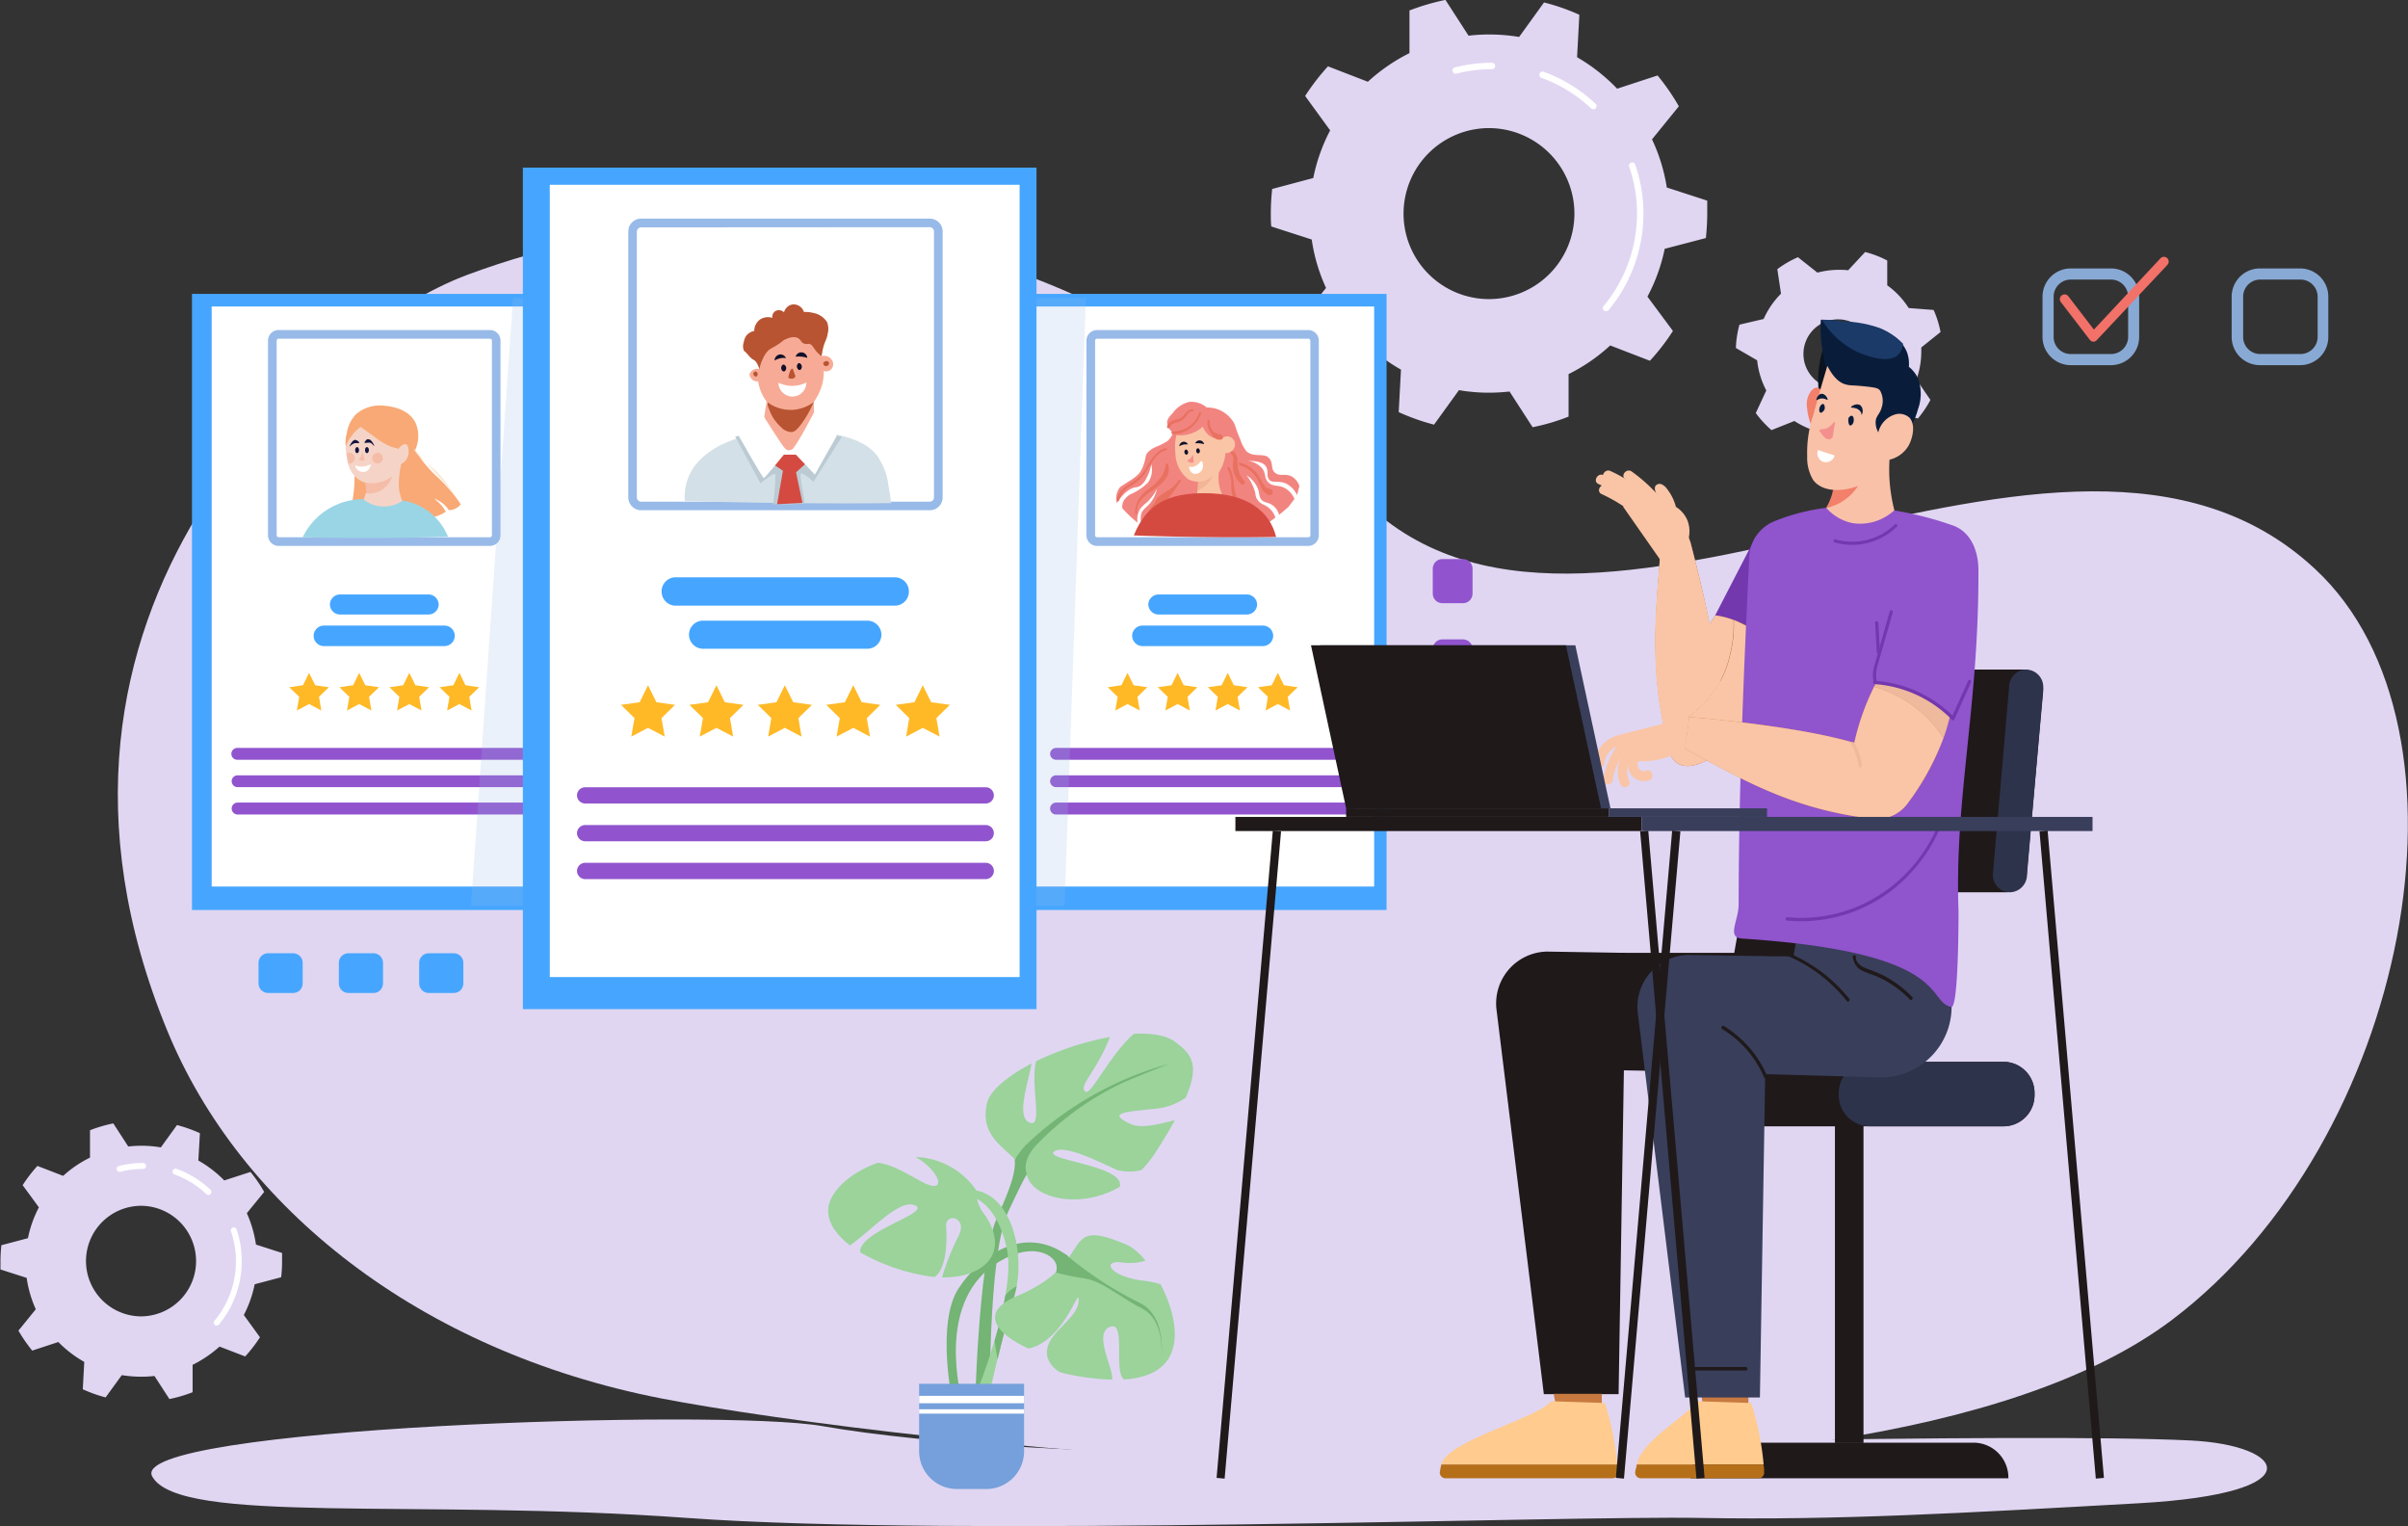 <svg xmlns="http://www.w3.org/2000/svg" viewBox="0 0 303 192" fill="none"><rect x="0" y="0" width="303" height="192" fill="#333333" stroke="none"/><g clip-path="url(#a)"><path d="M58.832 34.564c41.453-15.37 83.583-1.78 112.149 27.837 28.565 29.616 88.534-20.445 120.327 9.183 21.662 20.112 11.761 71.986-17.987 94.45-40.454 30.569-163.457 15.05-190.07 9.907-30.656-5.992-53.065-24.106-62.174-46.204C-.849 76.555 40.523 41.36 58.832 34.564Z" fill="#E0D6F2"></path><path d="M214.65 29.949c.11-1.022.168-2.049.173-3.077v-1.63l-5.089-1.653a22.239 22.239 0 0 0-1.86-6.06l3.377-4.156a28.04 28.04 0 0 0-2.677-3.88l-5.088 1.665a22.797 22.797 0 0 0-5.042-3.96l.287-5.339a26.56 26.56 0 0 0-4.445-1.55l-3.136 4.34a22.793 22.793 0 0 0-3.779-.31 21.395 21.395 0 0 0-2.584.15l-2.906-4.5a28.198 28.198 0 0 0-4.526 1.33v5.362a22.855 22.855 0 0 0-5.237 3.604l-5.02-1.94a28.31 28.31 0 0 0-2.871 3.73l3.147 4.328a22.28 22.28 0 0 0-2.125 5.993l-5.169 1.377a27.259 27.259 0 0 0-.172 3.076c0 .552 0 1.148.058 1.642l5.088 1.642c.306 2.107.914 4.16 1.803 6.095l-3.377 4.155a26.712 26.712 0 0 0 2.677 3.88l5.088-1.653a22.396 22.396 0 0 0 5.042 3.892L176 51.85a27.58 27.58 0 0 0 4.445 1.573l3.136-4.34c1.245.212 2.505.32 3.767.322a24.125 24.125 0 0 0 2.596-.15l2.906 4.49a26.001 26.001 0 0 0 4.525-1.333v-5.349a22.357 22.357 0 0 0 5.238-3.604l4.996 1.928a26.8 26.8 0 0 0 2.895-3.753l-3.205-4.317a22.266 22.266 0 0 0 2.171-6.015l5.18-1.354Zm-27.279 7.68a10.766 10.766 0 0 1-7.61-3.151 10.754 10.754 0 0 1-3.152-7.606 10.766 10.766 0 0 1 10.762-10.756c2.85.01 5.579 1.146 7.592 3.162a10.763 10.763 0 0 1 3.148 7.594 10.763 10.763 0 0 1-10.74 10.756Z" fill="#E0D6F2"></path><path d="M202.062 39.144a.463.463 0 0 1-.265-.092.393.393 0 0 1 0-.563 18.254 18.254 0 0 0 4.193-11.616 18.034 18.034 0 0 0-.988-5.9.402.402 0 0 1 .253-.517.389.389 0 0 1 .505.252 18.786 18.786 0 0 1 1.034 6.176 19.005 19.005 0 0 1-4.376 12.122.395.395 0 0 1-.356.138ZM200.5 13.752a.413.413 0 0 1-.276-.103 18.14 18.14 0 0 0-6.26-3.857.4.4 0 0 1-.241-.517.397.397 0 0 1 .361-.265.405.405 0 0 1 .156.024 18.817 18.817 0 0 1 6.535 4.03.396.396 0 0 1 .12.28.396.396 0 0 1-.12.281.382.382 0 0 1-.275.127ZM183.179 9.275a.404.404 0 0 1-.391-.31.387.387 0 0 1 .146-.417.387.387 0 0 1 .141-.065 18.751 18.751 0 0 1 4.664-.586.404.404 0 0 1 .402.402.404.404 0 0 1-.402.402 18.164 18.164 0 0 0-4.457.562l-.103.012Z" fill="#fff"></path><path d="M35.377 160.685a16.33 16.33 0 0 0 .115-1.986v-1.068l-3.285-1.056a14.791 14.791 0 0 0-1.149-3.948l2.183-2.675a17.361 17.361 0 0 0-1.723-2.514l-3.297 1.068a14.738 14.738 0 0 0-3.262-2.503l.195-3.444a18.632 18.632 0 0 0-2.883-1.021l-2.033 2.812a14.195 14.195 0 0 0-2.435-.207c-.556.002-1.112.032-1.665.092l-1.884-2.904c-.999.203-1.979.491-2.929.861v3.444a14.233 14.233 0 0 0-3.377 2.296L4.71 146.68a18.448 18.448 0 0 0-1.86 2.422l2.044 2.79a14.44 14.44 0 0 0-1.378 3.88l-3.343.884c-.073.663-.111 1.33-.114 1.997v1.056l3.296 1.056a14.663 14.663 0 0 0 1.149 3.949L2.32 167.4a18.802 18.802 0 0 0 1.735 2.514l3.285-1.079a14.735 14.735 0 0 0 3.262 2.502l-.184 3.444c.926.422 1.887.764 2.871 1.022l2.034-2.801c.805.129 1.619.194 2.434.195.56.004 1.12-.026 1.677-.092l1.884 2.904a17.433 17.433 0 0 0 2.918-.86v-3.444a15.073 15.073 0 0 0 3.388-2.296l3.228 1.24c.687-.75 1.31-1.556 1.86-2.411l-2.033-2.801a14.497 14.497 0 0 0 1.367-3.868l3.331-.884Zm-17.597 4.924a6.967 6.967 0 0 1-6.96-6.956 6.955 6.955 0 0 1 6.96-6.956 6.954 6.954 0 0 1 6.388 4.358 6.95 6.95 0 0 1-1.534 7.517 6.962 6.962 0 0 1-4.854 2.037Z" fill="#E0D6F2"></path><path d="M27.245 166.757a.364.364 0 0 1-.241-.092.378.378 0 0 1 0-.528 11.611 11.611 0 0 0 2.687-7.427 11.465 11.465 0 0 0-.631-3.799.38.38 0 0 1 .524-.455.371.371 0 0 1 .188.214c.439 1.305.656 2.675.643 4.052a12.429 12.429 0 0 1-2.86 7.909.383.383 0 0 1-.31.126ZM26.234 150.331a.403.403 0 0 1-.264-.103 11.377 11.377 0 0 0-3.997-2.469.376.376 0 0 1-.036-.696.38.38 0 0 1 .288-.015 12.507 12.507 0 0 1 4.262 2.628.381.381 0 0 1 0 .529.39.39 0 0 1-.253.126ZM15.046 147.427a.37.37 0 0 1-.228-.081.371.371 0 0 1-.128-.206.367.367 0 0 1 .265-.448 12.3 12.3 0 0 1 3.043-.379.38.38 0 0 1 .35.523.365.365 0 0 1-.206.199.373.373 0 0 1-.144.025c-.964.003-1.924.122-2.86.355l-.091.012Z" fill="#fff"></path><path d="M241.757 44.286v-.574l2.423-1.94a12.414 12.414 0 0 0-.873-2.778l-3.135-.24a10.336 10.336 0 0 0-2.7-2.859v-3.122a12.877 12.877 0 0 0-2.779-1.068l-2.137 2.296a8.926 8.926 0 0 0-1.148-.057c-.919 0-1.834.12-2.722.355l-2.447-1.94c-.922.397-1.793.902-2.596 1.504l.46 3.088a10.543 10.543 0 0 0-2.183 3.18l-3.043.712a12.332 12.332 0 0 0-.448 2.938l2.676 1.55a10.32 10.32 0 0 0 1.149 3.788l-1.321 2.847a13.006 13.006 0 0 0 1.975 2.146l2.883-1.148a10.146 10.146 0 0 0 3.791 1.504l1.366 2.801h.471c.798.004 1.594-.07 2.378-.218l.919-2.95a10.339 10.339 0 0 0 3.595-2.135l3.021.677a12.96 12.96 0 0 0 1.573-2.33l-1.757-2.572c.396-1.109.602-2.277.609-3.455Zm-10.464 4.592a4.35 4.35 0 0 1-4.032-2.683 4.34 4.34 0 0 1 0-3.335 4.347 4.347 0 0 1 4.032-2.683 4.353 4.353 0 0 1 4.353 4.35 4.35 4.35 0 0 1-4.33 4.305l-.023.046Z" fill="#E0D6F2"></path><path opacity=".8" d="M289.47 45.94h-5.065a3.563 3.563 0 0 1-3.318-2.181 3.543 3.543 0 0 1-.277-1.367v-5.074a3.556 3.556 0 0 1 3.549-3.546h5.065a3.548 3.548 0 0 1 3.549 3.547v5.073a3.545 3.545 0 0 1-3.503 3.547Zm-5.065-10.768a2.149 2.149 0 0 0-2.148 2.147v5.073a2.145 2.145 0 0 0 2.148 2.147h5.065a2.16 2.16 0 0 0 2.159-2.147v-5.074a2.16 2.16 0 0 0-2.159-2.146h-5.065ZM265.624 45.94h-5.065a3.562 3.562 0 0 1-3.549-3.548v-5.074a3.557 3.557 0 0 1 3.549-3.546h5.065a3.55 3.55 0 0 1 3.549 3.547v5.073a3.548 3.548 0 0 1-3.549 3.547Zm-5.065-10.768a2.152 2.152 0 0 0-1.984 1.325c-.108.26-.164.54-.164.822v5.073a2.145 2.145 0 0 0 2.148 2.147h5.065a2.16 2.16 0 0 0 2.16-2.147v-5.074a2.156 2.156 0 0 0-2.16-2.146h-5.065Z" fill="#9DC7FC"></path><path d="M263.408 42.99a.604.604 0 0 1-.448-.242l-3.641-4.74a.603.603 0 0 1-.122-.44.597.597 0 0 1 .225-.398.583.583 0 0 1 .664-.053c.068.04.127.093.175.156l3.216 4.19 8.385-8.977a.587.587 0 0 1 .425-.177.596.596 0 0 1 .425.177.607.607 0 0 1 .177.425.606.606 0 0 1-.177.425l-8.868 9.447a.573.573 0 0 1-.436.206Z" fill="#F27168"></path><path d="M275.629 181.221c-20.744-1.022-91.325.7-112.793 1.366-21.467.665-46.38-.884-59.325-3.169-12.944-2.284-87.753.196-84.353 6.337 3.4 6.141 33.31 2.743 67.285 5.211 33.976 2.468 110.265-.309 127.494 0 17.229.31 33.011-.608 55.202-1.848 22.191-1.239 18.561-7.312 6.49-7.897Z" fill="#E0D6F2"></path><path d="M125.898 142.502c3.101 2.835 1.757 5.671-.54 10.94-2.297 5.268-2.711 24.703-2.711 24.703l1.896-.264s-.265-19.986 2.297-25.392c2.561-5.407 3.652-8.036 5.95-6.337 2.297 1.699-6.892-3.65-6.892-3.65Z" fill="#74B474"></path><path d="M124.187 138.829c.379-1.676 2.618-3.444 5.616-5.039-.448 2.479-1.872 6.531-.402 7.358 1.999 1.148.195-4.592.965-7.645a37.552 37.552 0 0 1 9.315-3.054c-1.757 4.454-4.043 6.21-3.101 6.888.712.505 3.032-4.592 6.087-7.278 2.298-.115 4.239.195 5.387 1.148 1.781 1.4 2.975 2.651 1.149 6.887a8.045 8.045 0 0 1-3.882 1.401c-4.055.413-5.939.539-3.101 1.894 1.389.666 3.709 0 5.605-.459-.609 1.148-1.367 2.399-2.298 3.857a14.05 14.05 0 0 1-1.895 2.41 6.01 6.01 0 0 1-3.043 0c-1.896-.815-6.754-3.375-7.972-2.296-1.217 1.079 9.005 1.722 8.293 4.408-4.939 2.847-10.59 1.493-11.589-1.148-1.275-3.443-6.272-4.27-5.134-9.332Z" fill="#9BD39B"></path><path d="M134.409 158.034c-5.41-4.052-10.946-.276-13.783 4.04-2.837 4.317-.816 14.051-.816 14.051s1.092 0 1.092-.413c0-.414-2.975-11.48 4.043-16.473 4.399-3.122 7.569-1.619 7.971-.126.402 1.492-1.757 4.178-1.757 4.178l3.25-5.257Z" fill="#74B474"></path><path d="M121.981 149.699c5.399 0 7.156 8.38 5.674 13.236-1.481 4.855-3.514 13.901-3.514 13.901l-1.356-1.343s5.134-12.696 3.917-18.367c-1.218-5.67-4.181-6.612-4.721-6.612s0-.815 0-.815Z" fill="#9BD39B"></path><path d="M126.507 162.969c.376-.49.864-.884 1.424-1.148-.08.402-.172.792-.276 1.148-.677 2.216-1.47 5.292-2.125 8.036-.069-.345-.16-.884-.298-1.699 0-.195-.058-.414-.081-.632a51.632 51.632 0 0 0 1.356-5.705Z" fill="#74B474"></path><path d="M128.046 163.016c10.268-4.328 4.858-10.251 13.909-6.337a6.886 6.886 0 0 1 2.171 1.929 6.785 6.785 0 0 1-2.871.229c-2.7-.401-1.758 1.757 2.699 2.296a9.581 9.581 0 0 1 2.09.448c2.125 4.075 3.078 9.436-1.413 11.295a10.195 10.195 0 0 1-3.204.666c-1.378-1.148.344-7.484-1.792-6.6-2.136.883.643 5.464.276 6.623a29.731 29.731 0 0 1-6.421-.895 3.137 3.137 0 0 1-1.688-1.952c-.678-2.835 3.779-4.591 3.916-7.014.127-2.295-1.642 4.914-6.294 5.958-4.25-1.963-6.237-4.626-1.378-6.646ZM120.671 155.37c1.08-2.296-1.757-2.835-1.619-1.079.115 1.561.126 5.338-1.47 6.371a25.162 25.162 0 0 1-9.327-3.099 1.15 1.15 0 0 1 .126-.7c1.206-2.434 9.051-4.454 6.616-5.269-1.941-.643-5.329 3.168-8.04 5.085-1.642-1.251-2.745-2.732-2.745-4.397 0-2.238 2.722-4.775 6.248-5.992 1.597.161 3.067 1.033 5.376 2.296 3.446 1.929 2.607-1.148-.609-3.03a9.659 9.659 0 0 1 7.592 4.155 4.74 4.74 0 0 0 1.08 3.088c3.446 5.108-.528 8.035-5.364 7.898a32.216 32.216 0 0 1 2.136-5.327Z" fill="#9BD39B"></path><path d="M134.076 157.803a46.1 46.1 0 0 0 9.189 6.038c3.595 1.619 2.871 6.888 2.871 6.888s.54-4.592-2.458-6.13c-2.997-1.538-4.984-3.444-7.259-3.777a31.297 31.297 0 0 1-3.549-.723s.724-1.435.299-1.974c-.425-.54.907-.322.907-.322ZM147.101 133.847a42.155 42.155 0 0 0-18.067 10.262c-1.321 1.492-1.321 1.917-1.321 1.917l1.011 1.917.482-.241s-.781-1.619 1.264-3.719a36.967 36.967 0 0 1 10.75-7.737c2.906-1.263 5.881-2.399 5.881-2.399Z" fill="#74B474"></path><path d="M124.106 187.328h-3.698a4.758 4.758 0 0 1-4.756-4.752v-8.483h13.209v8.483a4.753 4.753 0 0 1-4.755 4.752Z" fill="#75A0DB"></path><path d="M128.861 175.607h-13.209v.93h13.209v-.93ZM128.861 177.295h-13.209v.551h13.209v-.551Z" fill="#fff"></path><path d="M53.95 124.928h3.147c.666 0 1.206-.54 1.206-1.206v-2.594c0-.666-.54-1.205-1.206-1.205h-3.148c-.666 0-1.206.539-1.206 1.205v2.594c0 .666.54 1.206 1.206 1.206ZM43.842 124.928h3.147c.666 0 1.206-.54 1.206-1.206v-2.594c0-.666-.54-1.205-1.206-1.205h-3.147c-.666 0-1.206.539-1.206 1.205v2.594c0 .666.54 1.206 1.206 1.206ZM33.735 124.928h3.147c.666 0 1.206-.54 1.206-1.206v-2.594c0-.666-.54-1.205-1.206-1.205h-3.147c-.666 0-1.206.539-1.206 1.205v2.594c0 .666.54 1.206 1.206 1.206Z" fill="#46A6FF"></path><path d="M185.292 74.684v-3.146c0-.665-.54-1.205-1.206-1.205h-2.596c-.666 0-1.206.54-1.206 1.205v3.146c0 .665.54 1.205 1.206 1.205h2.596c.666 0 1.206-.54 1.206-1.205ZM185.292 84.785V81.64c0-.666-.54-1.205-1.206-1.205h-2.596c-.666 0-1.206.54-1.206 1.205v3.145c0 .666.54 1.206 1.206 1.206h2.596c.666 0 1.206-.54 1.206-1.206ZM185.292 94.887V91.74c0-.665-.54-1.205-1.206-1.205h-2.596c-.666 0-1.206.54-1.206 1.205v3.146c0 .665.54 1.205 1.206 1.205h2.596c.666 0 1.206-.54 1.206-1.205Z" fill="#9154CE"></path><path d="M174.472 36.975h-47.323v77.507h47.323V36.975Z" fill="#46A6FF"></path><path d="M172.91 38.559h-43.291v72.972h43.291V38.559Z" fill="#fff"></path><path d="M156.888 77.311h-11.096a1.299 1.299 0 0 1-1.298-1.24 1.297 1.297 0 0 1 1.298-1.285h11.096a1.297 1.297 0 0 1 1.297 1.286 1.296 1.296 0 0 1-1.297 1.24ZM158.92 81.284h-15.161a1.312 1.312 0 0 1-1.298-1.297 1.297 1.297 0 0 1 1.298-1.286h15.161a1.3 1.3 0 0 1 1.287 1.286 1.306 1.306 0 0 1-1.287 1.297Z" fill="#46A6FF"></path><path d="M169.797 95.587h-36.916a.756.756 0 0 1-.746-.746.755.755 0 0 1 .746-.746h36.916a.76.76 0 0 1 .747.746.76.76 0 0 1-.747.746ZM169.797 99.03h-36.916a.757.757 0 0 1-.746-.746.755.755 0 0 1 .746-.746h36.916a.758.758 0 0 1 .747.746.76.76 0 0 1-.747.746ZM169.797 102.474h-36.916a.758.758 0 0 1-.746-.757.754.754 0 0 1 .222-.524.754.754 0 0 1 .524-.222h36.916a.756.756 0 0 1 .747.746.757.757 0 0 1-.747.757Z" fill="#9154CE"></path><path d="M164.628 68.68H138.05a1.345 1.345 0 0 1-1.344-1.343V42.852a1.342 1.342 0 0 1 1.344-1.331h26.578a1.345 1.345 0 0 1 1.321 1.331v24.485a1.343 1.343 0 0 1-1.321 1.343ZM138.05 42.611a.254.254 0 0 0-.253.241v24.485a.254.254 0 0 0 .253.253h26.578a.251.251 0 0 0 .253-.253V42.852a.253.253 0 0 0-.253-.241H138.05Z" fill="#98BAE8"></path><path d="m141.875 84.647.769 1.562 1.723.252-1.24 1.206.287 1.721-1.539-.815-1.54.815.299-1.722-1.24-1.205 1.711-.252.77-1.562ZM148.181 84.647l.769 1.562 1.723.252-1.252 1.206.299 1.721-1.539-.815-1.539.815.298-1.722-1.252-1.205 1.723-.252.77-1.562ZM154.487 84.647l.769 1.562 1.723.252-1.252 1.206.299 1.721-1.539-.815-1.54.815.288-1.722-1.241-1.205 1.723-.252.77-1.562ZM160.792 84.647l.77 1.562 1.723.252-1.252 1.206.298 1.721-1.539-.815-1.539.815.287-1.722-1.24-1.205 1.723-.252.769-1.562Z" fill="#FFB927"></path><path d="M151.845 51.265a2.948 2.948 0 0 0-2.217-.7c-.833.202-1.564.7-2.056 1.4-.425.448-.723.77-.712 1.24a1.644 1.644 0 0 0 .758 1.217 2.46 2.46 0 0 1-.689 1.045c-.44.29-.91.533-1.401.723a3.009 3.009 0 0 0-1.149.78c-.31.414-.149.597-.471 1.481a3.614 3.614 0 0 1-.609 1.148c-.365.373-.783.69-1.24.942-.942.63-.988.62-1.149.78-.208.281-.35.606-.414.95-.063.345-.047.699.047 1.036.215-.376.477-.724.781-1.033a3.432 3.432 0 0 1 1.022-.792c.563-.264.735-.115 1.149-.379.332-.24.594-.566.758-.941.304-.541.51-1.132.609-1.745a2.766 2.766 0 0 1-.414 2.296 7.148 7.148 0 0 1-2.01 1.389 2.292 2.292 0 0 0-1.045.895 1.66 1.66 0 0 0-.173.941c.414.466.856.907 1.321 1.32l.598.505a2.635 2.635 0 0 1 .31-1.71c.241-.312.523-.59.838-.826a6.087 6.087 0 0 0 1.298-1.722 4.224 4.224 0 0 1-.942 1.882c-.413.482-.804.666-.999 1.148a2.138 2.138 0 0 0 0 1.378c.728.277 1.472.51 2.228.7 1.605.362 3.248.528 4.893.494 4.216.068 6.364.08 8.488-1.148a7.808 7.808 0 0 0 1.229-.861 2.68 2.68 0 0 0-.758-1.148c-.551-.494-.976-.436-1.389-.942-.414-.505-.265-.63-.46-1.262a6.175 6.175 0 0 0-1.011-1.94 3.526 3.526 0 0 1 1.505 1.94c.115.459.069.803.379 1.148.31.344.816.287 1.344.642.421.297.726.732.861 1.229l1.149-.964.781-1.034a2.932 2.932 0 0 0-1.045-1.262c-.896-.586-1.574-.195-2.206-.792-.631-.597-.275-1.148-.838-1.814a2.78 2.78 0 0 0-1.792-.918c1.482 0 2.068.332 2.297.711.368.586 0 1.148.391 1.642.39.493 1.149.092 2.067.47a2.93 2.93 0 0 1 1.448 1.493l.298-1.148A2.178 2.178 0 0 0 162.63 60c-.815-.517-1.516 0-2.159-.494-.643-.493-.184-1.285-.827-1.917-.643-.631-1.849 0-2.791-.803a4.81 4.81 0 0 1-.793-1.515c-.689-1.562-.551-1.803-1.033-2.434-.419-.56-.977-1-1.62-1.274a3.952 3.952 0 0 0-1.562-.299Z" fill="#F28480"></path><path d="m150.879 58.968-.218 2.79.172.137c.257.161.566.215.862.15.299-.07.471-.368.804-1.217.494-1.229.735-1.849.574-2.055-.161-.207-1.194-.276-2.194.195Z" fill="#F2B596"></path><path d="M151.362 53.665c-.44.41-.966.716-1.539.895-.578.19-1.19.248-1.792.173a6.52 6.52 0 0 0-.127 2.295 4.21 4.21 0 0 0 1.562 3.226 2.61 2.61 0 0 0 1.413.344 2.7 2.7 0 0 0 1.815-.837 4.06 4.06 0 0 1-.793 1.147 4.096 4.096 0 0 1-1.24.85l-.218 2.296 3.446-1.619a5.105 5.105 0 0 1-.448-1.263 5.004 5.004 0 0 1-.069-1.767c.171-.253.317-.523.436-.804a5.143 5.143 0 0 0 .391-1.596 1.15 1.15 0 0 0 .953-.413 1.065 1.065 0 0 0 .195-1.033 1.017 1.017 0 0 0-.861-.654 1.15 1.15 0 0 0-.85.344c-.461.02-.918-.1-1.31-.344a2.293 2.293 0 0 1-.964-1.24Z" fill="#FAC5A6"></path><path d="M151.166 58.016c-.091 0-.137.16-.459.413-.145.131-.318.23-.505.287a1.083 1.083 0 0 1-.575 0 .94.94 0 0 0 .529.872.987.987 0 0 0 1.148-.608c.173-.402.023-.93-.138-.964Z" fill="#fff"></path><path d="M146.688 56.374c-1.574.402-2.091 2.1-2.998 3.249-.908 1.148-2.952 1.584-3.159 3.283 0 .195.287.195.31 0a2.689 2.689 0 0 1 1.448-1.757 6.281 6.281 0 0 0 1.619-1.343c.85-1.148 1.344-2.778 2.849-3.18.03-.009.056-.03.071-.057a.12.12 0 0 0-.049-.163.119.119 0 0 0-.091-.009v-.023ZM143.07 64.593c-.334-2.905 4.663-3.1 3.928-6.142a.175.175 0 0 0-.167-.128.172.172 0 0 0-.166.128 3.089 3.089 0 0 1-.712 1.734 9.595 9.595 0 0 1-1.494 1.4 3.515 3.515 0 0 0-1.631 3.008c0 .137.253.103.242 0ZM148.342 60.368c-.34.524-.786.97-1.31 1.309a4.596 4.596 0 0 0-1.516 1.148c-.08.115-.103.252-.184.379l-.253.333c-.172.23-.321.47-.482.711a4.603 4.603 0 0 0-.655 1.561c0 .219.299.322.345.092a3.186 3.186 0 0 1 .758-1.584c.182-.205.382-.393.597-.562.242-.195.529-.241.77-.46a7.375 7.375 0 0 0 1.148-1.32c.365-.466.702-.953 1.011-1.457a.14.14 0 0 0-.06-.16.14.14 0 0 0-.089-.018.135.135 0 0 0-.08.04v-.012ZM154.463 58.98c.327.643.492 1.356.483 2.077a4.575 4.575 0 0 0 .379 2.055c.138.23.563.08.448-.184a7.388 7.388 0 0 1-.356-1.01 8.553 8.553 0 0 1-.173-1.148 4.81 4.81 0 0 0-.551-1.986.138.138 0 0 0-.23.138v.057ZM155.991 58.544A3.628 3.628 0 0 1 158.047 60c.221.364.405.749.552 1.148.17.41.453.765.815 1.022l-.126-.126c.091.122.22.211.367.252a.438.438 0 0 0 .391-.103.391.391 0 0 0 0-.528.564.564 0 0 0-.574-.16h.195c-.425-.093-.666-.54-.862-.885a7.645 7.645 0 0 0-.712-1.148 3.823 3.823 0 0 0-2.067-1.262.13.13 0 0 0-.148.191c.017.03.045.052.079.061l.034.08ZM150.891 51.966a3.44 3.44 0 0 1-3.319 2.296c-.23 0-.23.356 0 .356a3.713 3.713 0 0 0 3.56-2.652.123.123 0 0 0-.018-.087.126.126 0 0 0-.223.019v.068ZM151.936 52.873a2.568 2.568 0 0 0 .575 1.814c.061.111.134.215.218.31l.115.08c.062.05.127.096.195.138l.207.103h.229a.346.346 0 0 0 .402-.23.344.344 0 0 0-.229-.402l.138.093a.828.828 0 0 0-.253-.15h-.253l-.126-.068-.081-.058c.058 0-.16-.069-.091 0l-.127-.069a2.166 2.166 0 0 1-.241-.218 1.766 1.766 0 0 1-.402-1.25c0-.173-.253-.173-.276 0v-.093Z" fill="#E9715F"></path><path d="M154.934 57.074a1.066 1.066 0 0 1 .241.907 4.501 4.501 0 0 0 0 1.148c.118.682.467 1.302.988 1.756.276.241.666-.137.402-.401a3.077 3.077 0 0 1-.815-1.791c-.081-.666.103-1.527-.62-1.894a.19.19 0 0 0-.259.063.187.187 0 0 0 .063.258v-.046ZM150.076 51.496c-.781-.058-1 .895-1.62 1.148-.321.126-.666.172-.976.31a1.078 1.078 0 0 0-.632.688.183.183 0 0 0 .016.141.186.186 0 0 0 .34-.038.893.893 0 0 1 .586-.504 7.34 7.34 0 0 0 .884-.333 2.13 2.13 0 0 0 .621-.62c.183-.264.425-.563.781-.551a.127.127 0 0 0 .126-.126.127.127 0 0 0-.126-.126v.01Z" fill="#E9715F"></path><path d="M150.73 56.397c-.126 0-.218.184-.218.321 0 .138.138.333.264.322.126-.012.218-.184.207-.322-.012-.137-.127-.333-.253-.321ZM149.237 56.558c-.126 0-.218.183-.207.321.012.138.127.333.264.322.138-.012.219-.184.207-.322-.011-.138-.126-.321-.264-.321ZM148.398 56.145a1.65 1.65 0 0 1 .609-.23c.157-.016.315-.016.471 0a.581.581 0 0 0-.551-.344.589.589 0 0 0-.529.574ZM150.397 55.778a2.894 2.894 0 0 1 1.115.103.585.585 0 0 0-.869-.397.575.575 0 0 0-.246.294Z" fill="#10102A"></path><path d="M150.088 57.258c-.081 0-.104.298-.391.482-.287.184-.298.126-.287.195.011.069 0 0 .092.103.092.104.344.219.494.196a.322.322 0 0 0 .195-.104c.057-.08 0-.172 0-.39-.069-.39-.057-.482-.103-.482Z" fill="#F3908D"></path><path d="M142.667 67.36c1.631-4.03 4.388-5.315 8.913-5.315 5.399 0 8.201 2.296 8.994 5.51-9.66.15-17.907-.195-17.907-.195Z" fill="#D44A41"></path><path d="M71.478 36.975H24.155v77.507h47.323V36.975Z" fill="#46A6FF"></path><path d="M69.926 38.559h-43.29v72.972h43.29V38.559Z" fill="#fff"></path><path d="M53.904 77.311H42.797a1.287 1.287 0 0 1-1.286-1.24 1.285 1.285 0 0 1 1.286-1.285h11.107a1.298 1.298 0 0 1 1.298 1.286 1.296 1.296 0 0 1-1.298 1.24ZM55.937 81.284H40.752a1.298 1.298 0 0 1-1.286-1.297 1.297 1.297 0 0 1 1.286-1.286h15.173a1.298 1.298 0 0 1 1.298 1.286 1.308 1.308 0 0 1-1.286 1.297Z" fill="#46A6FF"></path><path d="M66.802 95.587H29.898a.747.747 0 1 1 0-1.492h36.904a.758.758 0 0 1 .758.746.758.758 0 0 1-.758.746ZM66.802 99.03H29.898a.746.746 0 1 1 0-1.492h36.904a.758.758 0 0 1 .758.746.758.758 0 0 1-.758.746ZM66.802 102.474H29.898a.758.758 0 0 1-.747-.757.746.746 0 0 1 .747-.746h36.904a.757.757 0 0 1 .758.746.767.767 0 0 1-.758.757Z" fill="#9154CE"></path><path d="M61.645 68.68H35.066a1.345 1.345 0 0 1-1.343-1.344V42.851a1.33 1.33 0 0 1 1.343-1.331h26.58a1.333 1.333 0 0 1 1.331 1.331v24.485a1.33 1.33 0 0 1-1.332 1.343ZM35.066 42.61a.252.252 0 0 0-.252.241v24.485a.252.252 0 0 0 .252.253h26.58a.252.252 0 0 0 .252-.253V42.851a.253.253 0 0 0-.253-.24H35.066Z" fill="#98BAE8"></path><path d="m38.892 84.647.77 1.562 1.722.252-1.24 1.206.287 1.721-1.54-.815-1.538.815.298-1.722-1.252-1.205 1.723-.252.77-1.562ZM45.197 84.647l.77 1.562 1.723.252-1.252 1.206.299 1.721-1.54-.815-1.539.815.299-1.722-1.252-1.205 1.723-.252.77-1.562ZM51.503 84.647l.77 1.562 1.723.252-1.252 1.206.298 1.721-1.539-.815-1.539.815.287-1.722-1.24-1.205 1.723-.252.77-1.562ZM57.809 84.647l.758 1.562 1.723.252-1.24 1.206.287 1.721-1.528-.815-1.55.815.298-1.722-1.24-1.205 1.722-.252.77-1.562Z" fill="#FFB927"></path><path d="M53.674 65.178a5.561 5.561 0 0 0 1.758-.424c.231-.11.454-.236.666-.38a4.949 4.949 0 0 0-.517-.757 5.228 5.228 0 0 0-1-.907c.474.169.91.426 1.287.758.23.215.439.454.62.712a1.919 1.919 0 0 0 1.493-.735 18.186 18.186 0 0 0-1.665-2.135c-1.022-1.148-1.608-1.504-2.527-2.572-.58-.659-1.1-1.37-1.55-2.123a4.187 4.187 0 0 0 .092-3.33c-.92-1.996-3.446-2.192-3.952-2.238a4.597 4.597 0 0 0-3.572 1.056A4.326 4.326 0 0 0 43.66 54.4c-.1.55-.1 1.114 0 1.665.355.672.614 1.39.77 2.135a9.87 9.87 0 0 1 .183 1.814 16.8 16.8 0 0 1-.632 4.591c3.219.364 6.455.555 9.694.574Z" fill="#F8A975"></path><path d="M45.771 60.07c-.08.288.23.574.287 1.481.012.172.012.345 0 .517a1.436 1.436 0 0 0 .712.86c.896.368 1.907-.791 1.999-.906.379-.436.988-1.423.62-2.09-.597-1.078-3.4-.608-3.618.139Z" fill="#F5BDA8"></path><path d="M44.773 53.367a3.19 3.19 0 0 0-1.149 1.894 4.667 4.667 0 0 0 0 2.146c.05.761.296 1.497.712 2.136.337.466.788.837 1.31 1.079a4.138 4.138 0 0 0 3.71-.712 3.145 3.145 0 0 1-1.252 1.687 3.16 3.16 0 0 1-2.102.471c-.06.259-.14.512-.242.758a4.91 4.91 0 0 1-.47.952 5.113 5.113 0 0 0 1.952.861c.76.178 1.554.146 2.297-.091a3.964 3.964 0 0 0 1.425-.861 6.126 6.126 0 0 1-.712-1.906 7.102 7.102 0 0 1 0-1.951c.043-.496.124-.987.24-1.47.3-.145.548-.377.713-.666.193-.35.262-.754.195-1.148 0-.218-.103-.585-.333-.665-.23-.08-.505.16-.666.287a1.48 1.48 0 0 0-.333.379 3.97 3.97 0 0 0-.39-1.562 3.744 3.744 0 0 0-2.562-2.1 3.106 3.106 0 0 0-2.343.482Z" fill="#F5D4C7"></path><path d="M47.437 56.959a.678.678 0 0 1 .747.597.7.7 0 0 1-.678.758.678.678 0 0 1-.522-1.105.678.678 0 0 1 .453-.25ZM43.911 56.96a.701.701 0 0 1 .747.596.723.723 0 0 1-.666.758h-.127l-.16-.735-.081-.505a.562.562 0 0 1 .287-.115Z" fill="#F5BDA8"></path><path d="M44.68 58.544c.332.133.69.184 1.046.15.32-.032.628-.13.907-.288a1.022 1.022 0 0 1-.712.953 1.046 1.046 0 0 1-1.24-.815Z" fill="#fff"></path><path d="M44.934 57.006c.133 0 .24-.17.24-.38 0-.208-.107-.378-.24-.378-.134 0-.242.17-.242.379 0 .21.108.379.242.379ZM46.174 57.006c.133 0 .241-.17.241-.38 0-.208-.108-.378-.241-.378s-.241.17-.241.379c0 .21.108.379.24.379ZM45.875 55.685c0 .08.276 0 .598 0 .321 0 .562.46.608.425.046-.035-.344-.884-.723-.838a.425.425 0 0 0-.184 0c-.15.138-.333.344-.299.413ZM45.197 55.708c0 .08-.287 0-.609.058-.23.091-.435.237-.597.424-.058 0 .344-.884.724-.85l.183.058c.15.08.322.23.299.31Z" fill="#13133E"></path><path d="m45.577 56.994-.368.884s0 .08.057.08h.575a.07.07 0 0 0 .057-.069l-.218-.838c-.012-.115-.08-.115-.103-.057Z" fill="#F5BDA8"></path><path d="M51.985 56.374c.666 1.286 2.033 2.02 3.067 3.042 1.034 1.022 1.78 2.514 2.883 3.593" fill="#FBE8D3"></path><path d="M43.509 56.144c.175-.463.419-.896.724-1.286a4.674 4.674 0 0 1 1.148-1.148c.7.494 1.252.907 1.62 1.148.543.45 1.137.835 1.769 1.148.423.201.87.344 1.332.425a3.316 3.316 0 0 0 .276-2.227 3.351 3.351 0 0 0-2.918-2.238 3.63 3.63 0 0 0-2.377.769c-.552.347-.997.84-1.287 1.423a3.545 3.545 0 0 0-.287 1.986Z" fill="#F8A975"></path><path d="M38.088 67.59a8.541 8.541 0 0 1 2.573-3.123 8.583 8.583 0 0 1 5.03-1.676c.521.425 1.135.72 1.792.86a4.401 4.401 0 0 0 3.228-.676c.93.15 1.823.477 2.63.964a7.555 7.555 0 0 1 3.033 3.581c-3.021.092-6.134.15-9.304.161-3.17.012-6.053-.023-8.982-.092Z" fill="#9AD5E6"></path><path opacity=".2" d="M133.949 113.953H59.268l5.283-76.451h72.086l-2.688 76.451Z" fill="#98BAE8"></path><path d="M130.424 21.087H65.792v105.872h64.632V21.087Z" fill="#46A6FF"></path><path d="M128.298 23.245H69.18v99.673h59.118V23.245Z" fill="#fff"></path><path d="M112.631 76.198H85.065a1.77 1.77 0 0 1-1.815-1.768 1.767 1.767 0 0 1 1.792-1.802h27.566a1.77 1.77 0 0 1 1.758 1.756 1.77 1.77 0 0 1-1.735 1.814ZM109.197 81.617H88.523a1.783 1.783 0 0 1-1.827-1.768 1.767 1.767 0 0 1 1.77-1.768h20.674a1.78 1.78 0 0 1 1.769 1.768 1.78 1.78 0 0 1-1.712 1.768Z" fill="#46A6FF"></path><path d="M124.037 101.085h-50.4a1.035 1.035 0 0 1-1.034-1.021 1.033 1.033 0 0 1 1.033-1.022h50.401a1.024 1.024 0 0 1 1.022 1.022 1.024 1.024 0 0 1-1.022 1.021ZM124.037 105.837h-50.4a1.035 1.035 0 0 1-1.034-1.021 1.036 1.036 0 0 1 1.033-1.022h50.401c.271 0 .531.108.723.299a1.026 1.026 0 0 1 0 1.445 1.022 1.022 0 0 1-.723.299ZM124.037 110.602h-50.4a1.046 1.046 0 0 1-1.034-1.033 1.036 1.036 0 0 1 1.033-1.022h50.401c.271 0 .531.108.723.299a1.026 1.026 0 0 1 0 1.449 1.034 1.034 0 0 1-.723.307Z" fill="#9154CE"></path><path d="M116.984 64.191H80.677a1.62 1.62 0 0 1-1.62-1.618v-33.45a1.618 1.618 0 0 1 1.62-1.62h36.307a1.625 1.625 0 0 1 1.507.997c.082.198.124.409.124.622v33.45a1.62 1.62 0 0 1-1.631 1.62ZM80.677 28.606a.54.54 0 0 0-.54.54v33.427a.54.54 0 0 0 .54.54h36.307a.54.54 0 0 0 .54-.54v-33.45a.54.54 0 0 0-.54-.54l-36.307.023Z" fill="#98BAE8"></path><path d="m81.538 86.208 1.057 2.135 2.343.333-1.7 1.665.403 2.33-2.103-1.102-2.101 1.102.402-2.33-1.7-1.665 2.354-.333 1.046-2.135ZM90.154 86.208l1.045 2.135 2.355.333-1.7 1.665.402 2.33-2.102-1.102-2.102 1.102.402-2.33-1.7-1.665 2.343-.333 1.057-2.135ZM98.756 86.208l1.057 2.135 2.355.333-1.7 1.665.39 2.33-2.102-1.102-2.102 1.102.402-2.33-1.7-1.665 2.355-.333 1.045-2.135ZM107.371 86.208l1.056 2.135 2.343.333-1.7 1.665.402 2.33-2.101-1.102-2.102 1.102.402-2.33-1.7-1.665 2.343-.333 1.057-2.135ZM116.112 86.208l1.056 2.135 2.355.333-1.7 1.665.402 2.33-2.113-1.102-2.091 1.102.391-2.33-1.7-1.665 2.355-.333 1.045-2.135Z" fill="#FFB927"></path><path d="M103.374 44.815c.115-.563.092-.563.172-.919.253-1.033.482-1.148.597-1.894a2.362 2.362 0 0 0-.08-1.492 2.642 2.642 0 0 0-1.758-1.148 4.203 4.203 0 0 0-1.148-.115 1.356 1.356 0 0 0-1.459-.941 1.343 1.343 0 0 0-1.045.987.896.896 0 0 0-1.149-.115.883.883 0 0 0-.321.815 1.782 1.782 0 0 0-1.585.23 1.768 1.768 0 0 0-.69 1.412 1.689 1.689 0 0 0-.999.597c-.17.246-.28.53-.321.826a1.47 1.47 0 0 0 0 1.01c.092.173.115.08.494.517.146.188.312.361.493.517.092.076.192.142.3.195.527.298.803 1.527.998 2.296.333 1.297.368 1.01.517 1.779.333 1.595 0 1.848.31 3.076a3.444 3.444 0 0 0 1.39 2.296 2.527 2.527 0 0 0 1.93.195c.896-.31 1.298-1.148 1.7-2.009.467-1.138.75-2.343.838-3.57.068-.828.183-1.652.345-2.468.092-.562.264-1.056.471-2.077Z" fill="#B85432"></path><path d="M103.374 44.815a1.148 1.148 0 0 1 1.217.355.977.977 0 0 1 .115 1.148.915.915 0 0 1-1.056.356 5.735 5.735 0 0 1-.161 1.55 6.217 6.217 0 0 1-.735 1.79c-.138.253-.276.448-.368.586l.172 4.236c-.597 1.928-1.998 3.18-3.227 3.076-1.23-.103-2.194-1.584-2.63-2.296a6.508 6.508 0 0 1-.758-1.721l.516-3.375c.091.36.21.713.356 1.056.304.84.814 1.589 1.482 2.18.326.358.78.573 1.264.598.413 0 .746-.31 1.286-1.033a13.146 13.146 0 0 0 1.539-2.732 4.94 4.94 0 0 1-2.688.975 4.918 4.918 0 0 1-3.239-1.044 5.588 5.588 0 0 1-.597-1 5.82 5.82 0 0 1-.47-1.537.988.988 0 0 1-1.08-.884.986.986 0 0 1 1.24-.654c.092-.47.246-.926.46-1.355.139-.323.329-.621.562-.884.368-.402.575-.367 1.425-.941.574-.39.482-.413.758-.54.275-.126 1.148-.54 1.734-.138.322.207.276.46.643.62.368.161.448 0 .77.08.321.081.402.425.838.942.191.215.403.412.632.586Z" fill="#F7AB96"></path><path d="M97.952 48.143c.498.244 1.042.38 1.597.402a3.954 3.954 0 0 0 1.918-.425 1.764 1.764 0 0 1-1.074 1.63 1.76 1.76 0 0 1-2.303-.936 1.757 1.757 0 0 1-.138-.67Z" fill="#fff"></path><path d="M99.192 47.489s0-.115.127-.528c.126-.413.275-.597.379-.585.103.011.069.08.252.574.115.298.15.378.104.482a.455.455 0 0 1-.333.195c-.161.034-.39.023-.529-.138Z" fill="#B85432"></path><path d="M100.548 45.687c-.161 0-.287.241-.276.436.012.195.172.436.345.425.172-.012.287-.241.275-.436-.011-.196-.16-.437-.344-.425ZM98.584 45.87c-.172 0-.287.242-.287.437s.172.436.344.424c.173-.011.288-.24.288-.436 0-.195-.173-.436-.345-.425ZM97.458 45.354c.252-.146.528-.247.816-.298.209-.034.422-.034.631 0a.792.792 0 0 0-.735-.471.794.794 0 0 0-.712.77ZM100.111 44.872c.256-.024.514-.024.77 0 .237.029.472.079.701.149a.77.77 0 0 0-.632-.689.758.758 0 0 0-.839.54Z" fill="#10102A"></path><path d="M104.017 45.423c-.206 0-.448.16-.425.344a.38.38 0 0 0 .437.287.368.368 0 0 0 .275-.448.342.342 0 0 0-.287-.184ZM95.127 46.754a.299.299 0 0 0-.333.196c-.058.206.184.459.344.424.161-.034.184-.16.196-.287.011-.126-.058-.298-.207-.333Z" fill="#B85432"></path><path d="M86.18 63.032c-.072-.852.022-1.71.275-2.525 1.344-4.26 6.73-5.487 7.236-5.59a5.432 5.432 0 0 0 5.743 2.295 5.374 5.374 0 0 0 3.228-2.847c.321 0 6.122.241 7.925 3.295a8.077 8.077 0 0 1 1.148 2.984c0 .15.425 2.491.402 2.652-13.105.15-25.958-.264-25.958-.264Z" fill="#D4E0E7"></path><path d="m92.508 54.928 3.181 5.877s1.712-1.4 1.873-1.148a25.736 25.736 0 0 1-.299 3.789c1.322.043 2.645.009 3.963-.104.16-.172-.77-3.776-.391-3.776s1.539 1.044 1.539 1.044l3.561-5.659-.781-.195-5.823 3.11-6.237-3.064-.586.126Z" fill="#BCCBD3"></path><path d="m96.15 57.637 2.365 1.584-.735 4.213 3.194-.172-.804-3.834 1.964-1.79-.919-.873h-4.147l-.919.872Z" fill="#D44A41"></path><path d="m95.885 52.047-2.929 2.777s2.975 5.304 3.147 5.304c.172 0 2.527-2.927 2.527-2.927h1.516l2.389 2.502 2.78-4.913-2.837-2.996s-2.412 4.672-2.86 4.775c-.448.104-.436.172-.793-.103-.356-.276-2.94-4.42-2.94-4.42Z" fill="#fff"></path><path d="M234.486 139.919h-3.595v41.577h3.595v-41.577ZM252.715 185.974h-40.029a4.398 4.398 0 0 1 4.308-4.477h31.402a4.426 4.426 0 0 1 1.678.365 4.4 4.4 0 0 1 2.641 4.112Z" fill="#1F191A"></path><path d="M213.294 141.698h38.8a3.915 3.915 0 0 0 3.917-3.914v-.287a3.915 3.915 0 0 0-3.917-3.914h-38.8a3.915 3.915 0 0 0-3.916 3.914v.287a3.915 3.915 0 0 0 3.916 3.914Z" fill="#1F191A"></path><path d="M235.291 141.698h16.792a3.915 3.915 0 0 0 3.917-3.914v-.287a3.915 3.915 0 0 0-3.917-3.914h-16.792a3.915 3.915 0 0 0-3.917 3.914v.287a3.915 3.915 0 0 0 3.917 3.914Z" fill="#2E334C"></path><path d="m238.242 116.731-.195 9.505a8.876 8.876 0 0 1-2.617 6.291 8.875 8.875 0 0 1-6.308 2.583l-29.473-.54v-14.693h18.573l.506-2.904 19.514-.242Z" fill="#1F191A"></path><path d="M194.263 175.39h9.407l.907-55.513-9.832-.161a6.522 6.522 0 0 0-6.42 7.45l5.938 48.224Z" fill="#1F191A"></path><path d="M220.002 173.726v3.26h-5.743l-.321-3.26h6.064Z" fill="#C77940"></path><path d="m220.358 176.503-6.731-.218c-1.883 2.216-7.029 4.994-7.684 7.955h15.977a35.955 35.955 0 0 0-1.562-7.737Z" fill="#FFCB8E"></path><path d="M205.943 184.24c0 .287-.126.574-.172.861a.72.72 0 0 0 .116.581.717.717 0 0 0 .516.292h14.931a.7.7 0 0 0 .644-.781c0-.31 0-.631-.081-.953h-15.954Z" fill="#B66F19"></path><path d="m245.754 117.156-.184 9.505a8.888 8.888 0 0 1-5.553 8.232 8.913 8.913 0 0 1-3.429.653l-19.216-.551v-14.682h8.304l.506-2.916 19.572-.241Z" fill="#393E5B"></path><path d="M212.043 175.814h9.407l.907-55.501-9.832-.172a6.527 6.527 0 0 0-6.42 7.45l5.938 48.223Z" fill="#393E5B"></path><path d="M216.913 129.083a13.603 13.603 0 0 1 5.421 6.233c.104.253-.252.459-.356.218a13.191 13.191 0 0 0-5.283-6.084c-.207-.137-.012-.505.218-.367ZM224.941 119.842a19.626 19.626 0 0 1 7.741 5.797c.173.207-.114.517-.287.31a19.08 19.08 0 0 0-7.569-5.739c-.241-.046-.138-.459.115-.368ZM233.51 120.462c.057.815.873 1.217 1.516 1.447.694.242 1.373.526 2.033.849a13.671 13.671 0 0 1 3.549 2.675c.195.195-.103.505-.287.31a12.956 12.956 0 0 0-3.813-2.744c-.713-.344-1.482-.539-2.183-.884a1.99 1.99 0 0 1-1.148-1.595.208.208 0 0 1-.051-.209.207.207 0 0 1 .403.041.208.208 0 0 1-.019.11ZM213.041 171.98h6.628a.217.217 0 0 1 .218.219.219.219 0 0 1-.218.218h-6.628a.219.219 0 0 1 0-.437ZM228.823 112.255h23.673a2.596 2.596 0 0 0 1.83-.796 2.595 2.595 0 0 0 .731-1.856l2.045-22.717a2.584 2.584 0 0 0-.728-1.86 2.59 2.59 0 0 0-1.833-.792h-23.662a2.609 2.609 0 0 0-2.561 2.652l-2.056 22.717a2.596 2.596 0 0 0 .731 1.856 2.6 2.6 0 0 0 1.83.796Z" fill="#1F191A"></path><path d="M252.91 112.255a2.196 2.196 0 0 0 2.148-2.227l2.044-23.567a2.159 2.159 0 0 0-.149-.84 2.194 2.194 0 0 0-1.163-1.206 2.184 2.184 0 0 0-.835-.18 2.193 2.193 0 0 0-2.148 2.226l-2.045 23.567a2.181 2.181 0 0 0 2.148 2.227Z" fill="#2E334C"></path><path d="m213.467 186.019 1.022-.092-7.087-81.433-1.022.103 7.087 81.422ZM154.096 186.019l-1.011-.092 7.075-81.433 1.034.103-7.098 81.422Z" fill="#1F191A"></path><path d="M201.556 175.355v1.631h-5.743l-.322-1.631h6.065Z" fill="#C77940"></path><path d="m201.935 176.503-6.731-.218c-1.884 2.216-13.186 4.994-13.841 7.955h22.134a36.016 36.016 0 0 0-1.562-7.737Z" fill="#FFCB8E"></path><path d="M181.363 184.24c-.068.291-.126.578-.172.861a.727.727 0 0 0 .112.577.73.73 0 0 0 .222.203.73.73 0 0 0 .286.093h21.123a.71.71 0 0 0 .488-.254.703.703 0 0 0 .155-.527c0-.31-.057-.631-.08-.953h-22.134Z" fill="#B66F19"></path><path d="m215.821 77.415 5.169-10.01 6.076 10.986-2.148 6.508-9.097-7.484Z" fill="#7337AE"></path><path d="M211.446 85.347c1.022-3.053 2.733-5.188 4.387-7.932 3.527.482 6.226 2.56 8.856 5.062a23.132 23.132 0 0 1-6.202 10.47c-7.133 6.347-8.293 2.02-8.42 1.595l1.31-9.183.069-.012Z" fill="#A7602B"></path><path d="M212.685 68.151a187.779 187.779 0 0 1 4.25 20.548h.081l-6.892 5.866c-2.447-9.057-1.976-15.807-1.149-25.323 1.206-.436 2.481-.677 3.71-1.09Z" fill="#A7602B"></path><path d="M217.729 82.294c.356-1.406.503-2.856.436-4.305a19.521 19.521 0 0 1 6.524 4.489 23.132 23.132 0 0 1-6.202 10.469c-7.133 6.347-8.293 2.02-8.42 1.595l.471-3.283a12.744 12.744 0 0 0 7.191-8.965Z" fill="#FAC5A6"></path><path d="M211.445 85.347c1.022-3.053 2.733-5.188 4.387-7.932.785.108 1.555.3 2.298.574a14.792 14.792 0 0 1-.437 4.305 12.745 12.745 0 0 1-7.19 8.965l.838-5.935.104.023Z" fill="#FAC5A6"></path><path d="M216.487 85.611c.173 1.068.311 2.101.425 3.077h.081l-6.892 5.866a63.323 63.323 0 0 1-.689-2.824 12.631 12.631 0 0 0 7.075-6.119Z" fill="#FAC5A6"></path><path d="M208.964 69.185c1.218-.413 2.493-.655 3.722-1.068 0 0 2.561 9.643 3.825 17.46a12.634 12.634 0 0 1-7.133 6.107c-1.654-7.668-1.195-13.959-.414-22.5Z" fill="#FAC5A6"></path><path d="M220.118 70.034a5.054 5.054 0 0 1 3.009-4.397 25.504 25.504 0 0 1 11.739-1.86 43.653 43.653 0 0 1 10.773 2.297c2.298.769 3.297 3.133 3.308 5.636.069 17.219-3.032 28.698-2.503 42.92 0 .93-.001 12.26-.919 12.054-3.251-.735.137-6.888-26.361-8.61-1.918-.126-.39-2.296-.39-4.282.011-14.28.643-29.685 1.344-43.758Z" fill="#9054CD"></path><path d="M224.919 115.389a18.272 18.272 0 0 0 9.545-1.665 18.927 18.927 0 0 0 7.006-5.739 19.354 19.354 0 0 0 2.504-4.466c.103-.241.437 0 .345.184a20.08 20.08 0 0 1-5.33 7.53 18.645 18.645 0 0 1-8.603 4.282 18.79 18.79 0 0 1-5.559.298c-.241-.057-.149-.447.092-.424ZM230.949 67.853a7.699 7.699 0 0 0 7.466-1.86c.172-.172.448.092.275.264a8.042 8.042 0 0 1-7.822 1.986c-.241-.069-.161-.459.081-.39Z" fill="#7337AE"></path><path d="M226.665 50.589a.634.634 0 0 1 0-.138v.138Z" fill="#420C09"></path><path d="M229.26 54.124a4.082 4.082 0 0 1-.356.563l.356-.563Z" fill="#7C2C18"></path><path d="M212.043 94.174c8.327 4.592 14.208 7.737 23.592 8.839a4.81 4.81 0 0 0 4.445-1.997 30.128 30.128 0 0 0 5.295-10.997c-2.825-2.296-5.743-4.075-9.246-4.236a31.613 31.613 0 0 0-2.803 7.668l-.585-.16c-7.627-2.113-20.204-3.088-20.204-3.088-.104 1.331-.379 2.651-.494 3.971Z" fill="#C77940"></path><path d="M235.818 86.403c.104-.195.207-.413.31-.62 3.561.16 6.421 1.986 9.247 4.236-.213.962-.489 1.91-.827 2.835a15.241 15.241 0 0 0-8.73-6.45Z" fill="#EEB99D"></path><path d="M212.537 90.203s12.634.976 20.204 3.088l.585.16a30.823 30.823 0 0 1 2.493-7.048 15.242 15.242 0 0 1 8.729 6.452 33.227 33.227 0 0 1-4.468 8.161 4.81 4.81 0 0 1-4.445 1.998c-9.384-1.148-15.265-4.202-23.592-8.84.115-1.32.39-2.64.494-3.971Z" fill="#FAC5A6"></path><path d="m212.536 90.203-8.959 2.296 1.493 3.145h.242a9.192 9.192 0 0 0 6.73-1.526l.494-3.915Z" fill="#FAC5A6"></path><path d="M205.564 94.634c.597-.54 1.482.368.873.896a.807.807 0 0 0-.289 1.05.8.8 0 0 0 1.024.373c.747-.264 1.08.976.322 1.228a2.046 2.046 0 0 1-2.366-.883 2.202 2.202 0 0 1 .436-2.664Z" fill="#FAC5A6"></path><path d="M206.036 93.498c.746-.287 1.068.953.333 1.228a2.578 2.578 0 0 0-1.619 2.495c.014.353.099.7.252 1.018.299.769-.884 1.148-1.149.344a3.858 3.858 0 0 1 2.183-5.085Z" fill="#FAC5A6"></path><path d="M201.74 97.882c.23-1.504 2.217-6.646 4.376-4.718.609.54-.276 1.447-.873.907-.321-.287-1.436 1.55-1.562 1.79a7.062 7.062 0 0 0-.758 2.297c-.126.872-1.309.574-1.183-.276Z" fill="#FAC5A6"></path><path d="M200.671 95.747a3.899 3.899 0 0 1 3.507-3.324 3.909 3.909 0 0 1 1.708.225c.735.275.425 1.515-.322 1.228a2.685 2.685 0 0 0-3.698 2.204c-.149.815-1.333.47-1.195-.333Z" fill="#FAC5A6"></path><path d="M235.876 85.645a15.545 15.545 0 0 1 9.912 4.477.212.212 0 0 1-.287.31 15.13 15.13 0 0 0-9.568-4.362c-.321-.011-.321-.448-.057-.425Z" fill="#7337AE"></path><path d="M235.83 83.844c.196-.746.425-1.492.644-2.296.425-1.515.861-3.019 1.298-4.591a.212.212 0 0 1 .028-.085.212.212 0 0 1 .062-.065.213.213 0 0 1 .173-.026.212.212 0 0 1 .132.115.204.204 0 0 1-.005.175l-1.24 4.328a154.95 154.95 0 0 1-.609 2.135c-.24.677-.3 1.405-.172 2.112a.21.21 0 0 1-.05.252.212.212 0 0 1-.173.046.21.21 0 0 1-.144-.106.21.21 0 0 1-.024-.088 3.99 3.99 0 0 1 .08-1.906Z" fill="#7337AE"></path><path d="M236.359 78.368c.069 1.217.138 2.445.195 3.662 0 .275-.39.275-.402 0l-.207-3.662a.206.206 0 0 1 .353-.146.206.206 0 0 1 .061.146ZM245.559 90.306l2.102-4.672c.115-.252.471 0 .356.207l-2.102 4.672c-.115.252-.459.034-.356-.207Z" fill="#7337AE"></path><path d="M232.74 93.291c.594.938.985 1.99 1.149 3.088a.192.192 0 0 0 .092.132.198.198 0 0 0 .161.017.207.207 0 0 0 .137-.252 8.012 8.012 0 0 0-.942-2.824l-.597-.161Z" fill="#EEB99D"></path><path d="M212.456 67.819c.206-.758.17-1.56-.103-2.296a3.67 3.67 0 0 0-1.47-1.756 6.17 6.17 0 0 0-1.149-2.296 1.626 1.626 0 0 0-.643-.54.643.643 0 0 0-.758.172c-.241.333 0 .781.115 1.148a12.942 12.942 0 0 1 1.252 5.614" fill="#FAC5A6"></path><path d="m209.47 71.228-5.249-7.507 2.205-1.504.218.092.954.378a8.657 8.657 0 0 1 5.088 5.465l-3.216 3.076Z" fill="#FAC5A6"></path><path d="M202.131 61.069a20.178 20.178 0 0 1 5.823 4.017c.574.563-.299 1.47-.873.896a19.382 19.382 0 0 0-5.525-3.811c-.769-.333-.149-1.435.575-1.102Z" fill="#FAC5A6"></path><path d="M201.74 59.772c2.16.991 4.13 2.35 5.823 4.018.575.574-.298 1.469-.872.907a19.027 19.027 0 0 0-5.571-3.812c-.712-.332-.092-1.434.62-1.113Z" fill="#FAC5A6"></path><path d="M202.636 59.255c2.16.991 4.13 2.35 5.823 4.017.574.575-.298 1.47-.873.907a19.148 19.148 0 0 0-5.57-3.81c-.724-.368-.092-1.436.62-1.114Z" fill="#FAC5A6"></path><path d="M205.324 59.324a20.56 20.56 0 0 1 4.985 5.086.634.634 0 0 1-1.023.723 19.515 19.515 0 0 0-4.766-4.844c-.666-.471.161-1.435.804-.965Z" fill="#FAC5A6"></path><path d="M206.587 102.772h-51.136v1.78h51.136v-1.78Z" fill="#1F191A"></path><path d="M263.305 102.772h-56.718v1.78h56.718v-1.78Z" fill="#393E5B"></path><path d="m263.718 186.019 1.022-.092-7.087-81.433-1.022.103 7.087 81.422ZM204.346 186.019l-1.022-.092 7.087-81.433 1.034.103-7.099 81.422Z" fill="#1F191A"></path><path d="M166.145 81.18h32.08l4.422 20.514h-32.08l-4.422-20.513Z" fill="#393E5B"></path><path d="M164.962 81.18h32.08l4.422 20.514h-32.08l-4.422-20.513Z" fill="#1F191A"></path><path d="M222.345 101.693h-19.882v1.079h19.882v-1.079Z" fill="#393E5B"></path><path d="M202.463 101.693h-33.079v1.079h33.079v-1.079Z" fill="#1F191A"></path><path d="M230.156 42.036a12.262 12.262 0 0 0-1.206 3.754c-.276 1.67-.217 3.38.173 5.028a8.507 8.507 0 0 0 1.757-4.718 8.674 8.674 0 0 0-.724-4.064Z" fill="#0B131E"></path><path d="M229.938 50.818c-.184-.562-.632-2.02-1.321-2.054-.356 0-.655.344-.77.482a2.856 2.856 0 0 0-.448 2.18c.094.997.396 1.963.885 2.836.597 1.148 1.401 2.675 2.423 4.833a7.26 7.26 0 0 1-.218 3.203 7.098 7.098 0 0 1-.689 1.55c.207.068 3.067.94 4.319-.575.537-.914.697-2 .448-3.03-.322-4.133-3.147-4.764-4.629-9.425Z" fill="#F2806A"></path><path d="M229.122 40.223a15.167 15.167 0 0 0 0 2.296c.063.77.174 1.538.333 2.295.228 1.186.52 2.358.873 3.513.712 2.1 3.583 5.326 7.937 8.219a10.623 10.623 0 0 0 3.078-5.074c.46-1.248.46-2.62 0-3.868a4.05 4.05 0 0 0-1.149-1.458 4.317 4.317 0 0 0-.23-1.814 4.591 4.591 0 0 0-1.653-2.055 7.486 7.486 0 0 0-3.194-1.331 37.743 37.743 0 0 0-5.995-.723Z" fill="#091D3B"></path><path d="M229.938 46.031a222.35 222.35 0 0 0-1.769 6.165 14.838 14.838 0 0 0-.769 5.2 5.428 5.428 0 0 0 .769 3.019c1.068 1.377 3.297 1.572 5.628.723a6.342 6.342 0 0 1-1.493 1.607 6.087 6.087 0 0 1-2.504 1.148 5.967 5.967 0 0 0 3.354 1.928 6.343 6.343 0 0 0 5.215-1.63 18.786 18.786 0 0 1-.391-1.894 19.81 19.81 0 0 1-.218-4.465 3.794 3.794 0 0 0 2.424-1.814c.471-.884.884-2.525.114-3.444a1.91 1.91 0 0 0-1.654-.482 3.107 3.107 0 0 0-2.297 2.296 2.455 2.455 0 0 1-.333-1.274c0-.804.552-.987.781-1.929a2.642 2.642 0 0 0-.229-2.055c-.242-.298-.552-.367-1.643-.493-1.918-.207-2.102-.115-2.538-.241-.69-.126-1.585-.677-2.447-2.365Z" fill="#F9C1A8"></path><path d="M239.46 43.242c-.024.441-.18.865-.448 1.217-1.24 1.56-4.594.103-5.169-.127a10.567 10.567 0 0 1-4.594-4.11c.758 0 1.861.093 3.193.242 1.429.066 2.839.353 4.181.85a9.58 9.58 0 0 1 2.837 1.928Z" fill="#1B3A68"></path><path d="M233.016 52.31c.196 0 .299.437.23.735-.069.299-.276.517-.448.482-.172-.034-.23-.413-.23-.734 0-.322.288-.517.448-.482ZM229.387 50.818c.172 0 .264.356.218.609-.046.252-.379.562-.551.482-.173-.08-.161-.39-.104-.608.058-.219.253-.483.437-.483Z" fill="#081C3B"></path><path d="m230.857 57.304-2.102-.689a1.148 1.148 0 0 0 .551 1.447 1.154 1.154 0 0 0 1.328-.328 1.15 1.15 0 0 0 .223-.43Z" fill="#fff"></path><path d="M230.857 53.114c-.161-.103-.414.597-1.149.815-.356.103-.689 0-.735.218-.046.218 0 .126.138.287.356.505.54.758.873.815a.598.598 0 0 0 .459-.08c.184-.127.196-.356.276-.884.138-.907.23-1.102.138-1.171Z" fill="#F3908D"></path><path d="M229.96 50.301c0 .069-.287-.172-.689-.172-.402 0-.643.253-.7.195-.058-.057.195-.803.677-.78.483.022.781.654.712.757ZM232.912 51.231c0 .104.575 0 .988.333.414.333.287.643.356.62a.995.995 0 0 0-.115-1.148c-.425-.413-1.24.07-1.229.195Z" fill="#081C3B"></path></g><defs><clipPath id="a"><path fill="#fff" d="M0 0h303v192H0z"></path></clipPath></defs></svg>